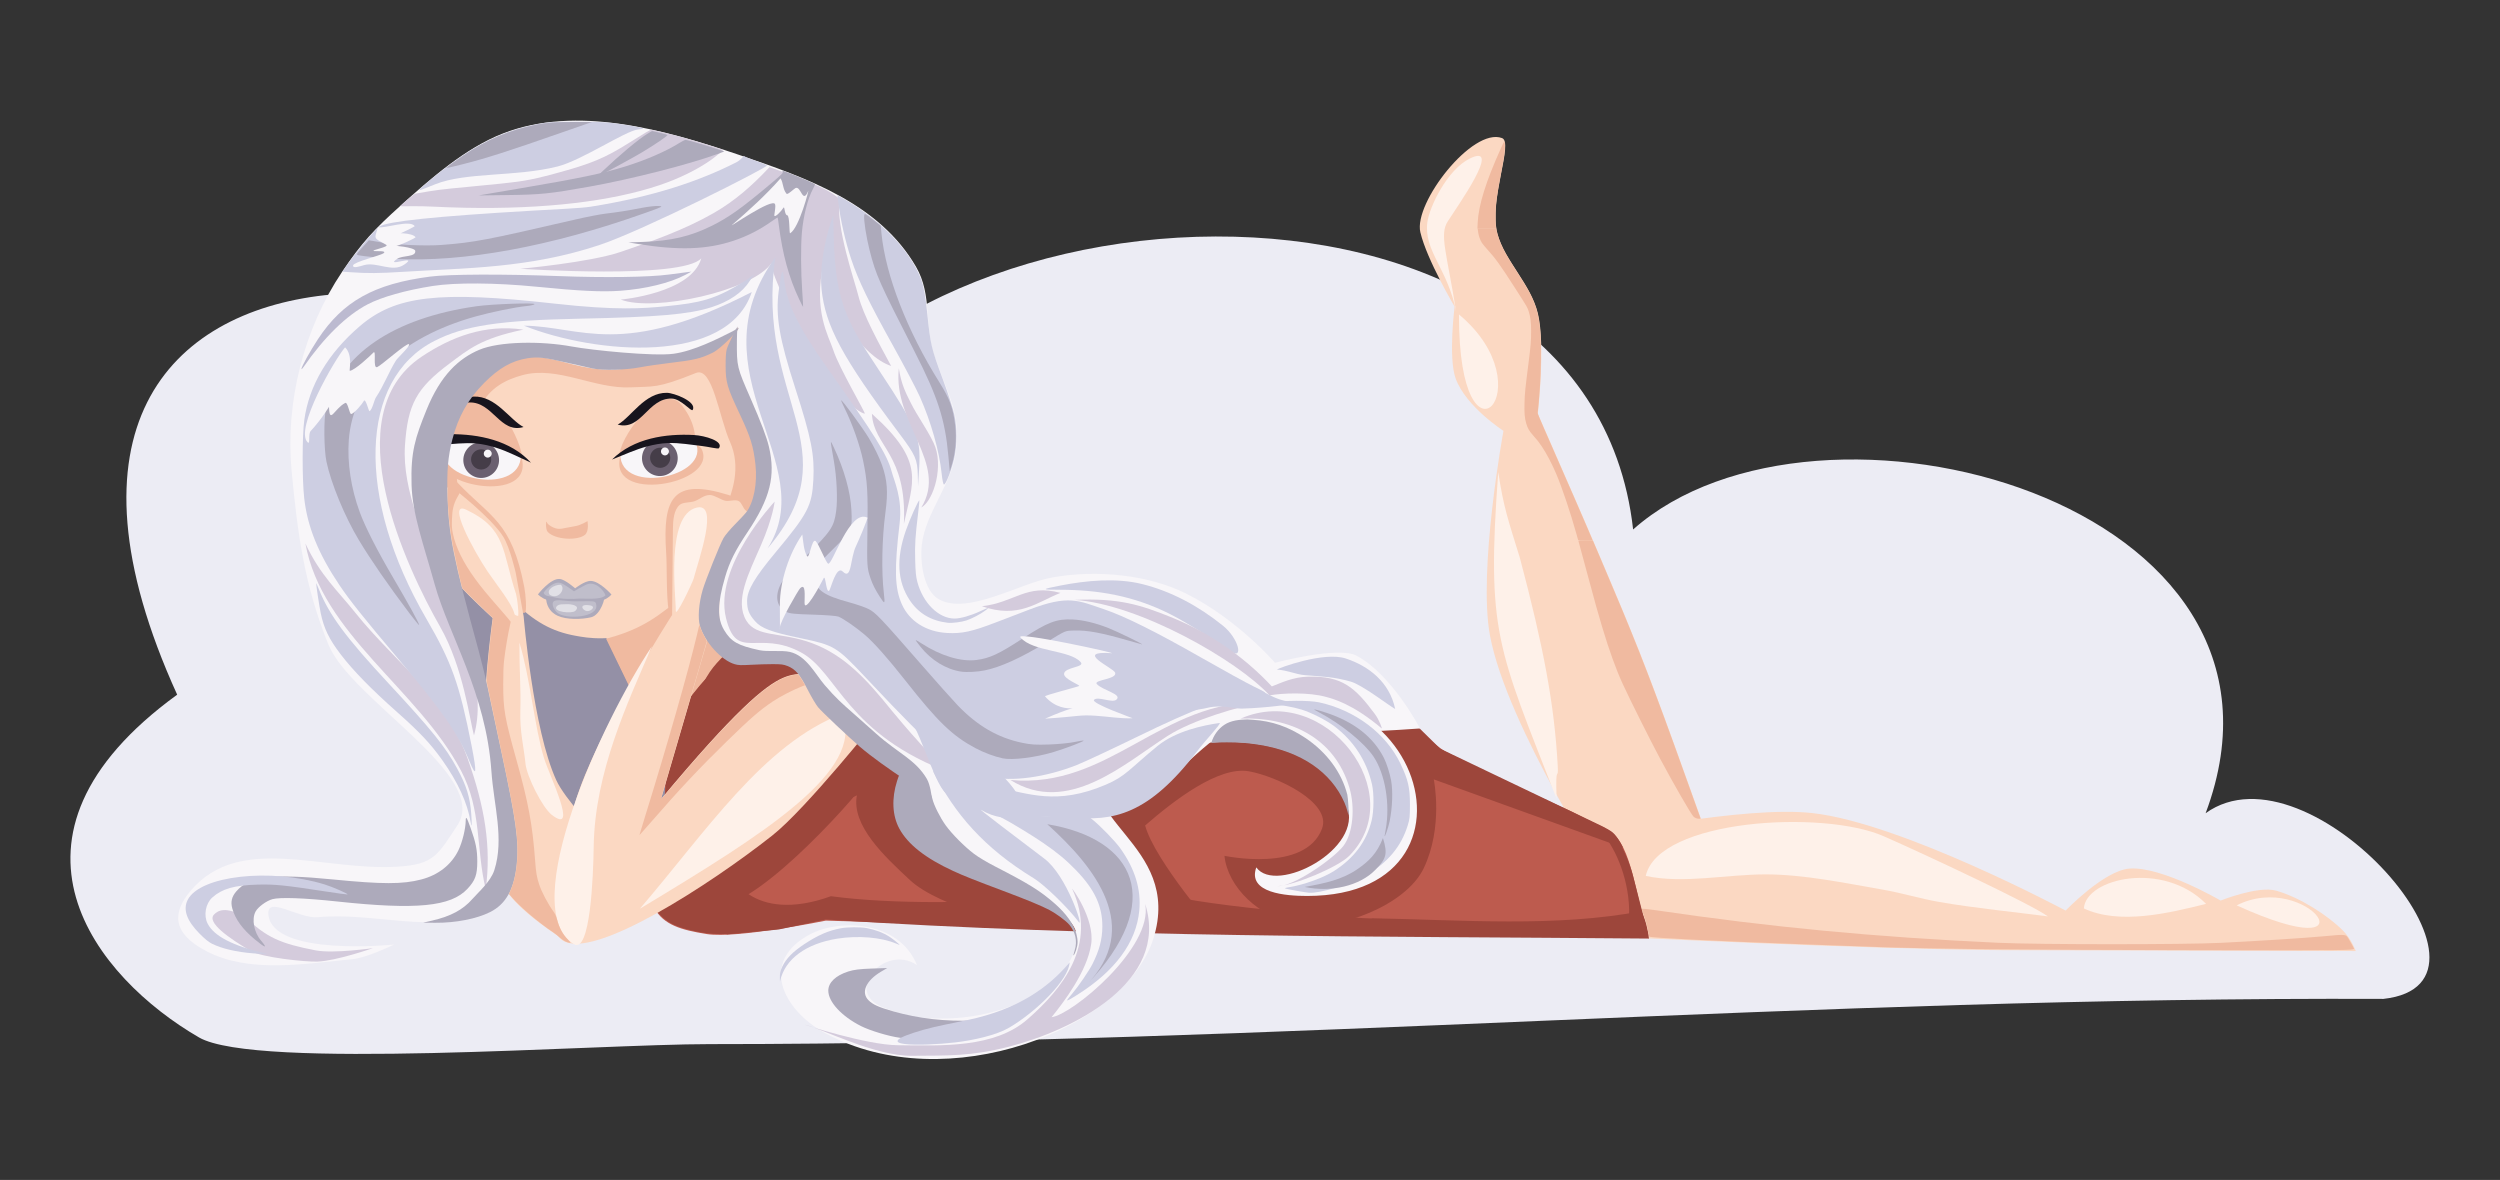 <?xml version="1.0"?>
<svg
    xmlns:rdf="http://www.w3.org/1999/02/22-rdf-syntax-ns#"
    xmlns="http://www.w3.org/2000/svg"
    xmlns:cc="http://creativecommons.org/ns#"
    xmlns:dc="http://purl.org/dc/elements/1.1/"
    xmlns:svg="http://www.w3.org/2000/svg"
    xmlns:inkscape="http://www.inkscape.org/namespaces/inkscape"
    xmlns:sodipodi="http://sodipodi.sourceforge.net/DTD/sodipodi-0.dtd"
    xmlns:ns1="http://sozi.baierouge.fr"
    xmlns:xlink="http://www.w3.org/1999/xlink"
    id="svg2"
    viewBox="0 0 983.69 464.27"
    version="1.1"
  >
  <rect x="0" y="0" width="983.69" height="464.27" fill="#333333" stroke="none"/>
  <g
      id="layer2"
      transform="translate(981.23 -1232.8)"
    >
    <g
        id="g3138"
        transform="translate(-1095.3 1121.7)"
      >
      <path
          id="path3279"
          fill="#ececf4"
          d="m183.78 384.43c-94.655-207.98 175.12-185.07 223.48-78.28 45.48-130.68 331.73-145.74 349.4 13.29 72.308-64.262 271.51-11.654 225.27 111.64 40.916-29.502 124.96 66.952 69.959 73.064-225.93-0.912-433.27 17.793-658.62 17.793-44.925 0-178.67 10.232-200.88-2.624-40.252-23.297-86-78.618-8.604-134.88z"
      />
      <g
          id="g3151"
        >
        <path
            id="path3765"
            style="color:#000000"
            fill="#f0baa0"
            d="m295.7 207.93s-19.379 50.199-13.901 75.042c6.834 30.994 30.914 71.665 55.109 77.648 35.448 8.766 69.351-19.504 90.691-45.802 18.695-23.038 22.905-86.008 22.905-86.008z"
        />
        <path
            id="path3958"
            fill="#9490a6"
            d="m280.91 335.54 25.618 130.74 96.287-53.885-49.469-94.962z"
        />
        <path
            id="path4009"
            fill="#fbd8c2"
            d="m340.68 361.29c-9.53-1.705-16.419-5.561-24.916-13.945-13.854-13.669-22.072-33.889-22.153-53.054-0.036-8.359 5.781-15.72 9.466-23.223 3.601-7.333 9.943-10.572 16.608-12.373 13.812-3.732 28.363 5.568 42.65 4.816 8.717-0.459 10.068 0.632 25.569-5.653 6.571-2.664 9.067 17.388 13.451 27.222 8.413 18.869-10.53 41.853-24.389 58.2-5.763 6.798-12.769 15.154-17.549 17.52-1.49 0.737-2.466 1.335-8.369 1.443-4.727 0.086-8.003-0.53-10.367-0.953z"
        />
        <path
            id="path3767"
            style="color:#000000"
            fill="#fbd8c2"
            d="m348.82 354.06 22.513 46.73 57.097-40.073-38.868-27.384z"
        />
        <path
            id="path4085"
            fill="#f0baa0"
            d="m293.94 300.86c13.105 13.891 21.424 15.187 26.432 41.293 0.567 2.955 0.996 9.297 0.339 9.954-1.35 1.35-8.289-5.898-10.208-6.857-4.571-2.286-13.357-7.501-15.238-11.263-2.047-4.093-9.314-37.692-1.325-33.126z"
        />
        <path
            id="path3771"
            style="color:#000000"
            fill="#fbd8c2"
            d="m292.64 303.41c-6.659-3.75-16.272 13.886-8.433 25.61 6.427 9.612 23.736 25.298 23.736 25.298s-10.82 73.253 4.06 104.94c4.638 9.876 24.361 21.862 24.361 21.862l12.18-43.1s-12.093-12.302-15.616-19.988c-9.112-19.877-12.805-64.337-12.805-64.337l-3.123-17.177s-2.268-10.093-4.997-14.367c-4.834-7.571-19.364-18.739-19.364-18.739z"
        />
        <path
            id="path3775"
            style="color:#000000"
            fill="#fbd8c2"
            d="m792.32 457.97c-1.709-3.508-21.394-60.803-33.28-90.75-12.472-31.426-39.886-93.261-39.886-93.261s3.094-26.644 0.055-39.444c-2.776-11.689-13.074-20.755-15.91-31.405-3.535-13.275 6.439-35.953 1.782-37.681-11.669-4.332-34.813 25.538-32.145 37.021 2.511 10.808 13.488 29.286 13.488 29.286s-2.555 20.073 0.409 28.279c4 11.075 18.813 20.613 18.813 20.613s-10.072 54.822-5.308 80.508c6.63 35.751 47.115 97.946 47.115 97.946z"
        />
        <g
            id="g3966"
            transform="translate(0 2.65)"
          >
          <path
              id="path3053"
              style="color:#000000"
              fill="#fbd8c2"
              d="m902.48 482.33 138.54 0.333s-1.773-4.792-5.076-8.076c-6.183-6.146-16.974-13.027-26.235-15.674-7.12-2.034-21.87 3.895-21.87 3.895s-23.296-13.614-35.951-12.583c-9.977 0.813-25.042 16.52-25.042 16.52s-64.611-34.501-99.718-38.376c-13.479-1.488-33.958 0.715-50.802 3.234-16.213 2.424-29.059 5.14-29.059 5.14l0.78 40.23s99.13 4.988 154.44 5.356z"
          />
          <path
              id="path3880"
              fill="#fef1e9"
              d="m761.63 453.1c14.747 3.198 31.562-0.601 47.194-0.601 14.855 0 30.828 3.346 46.121 6.011 7.379 1.286 14.611 3.513 21.988 4.809 14.228 2.499 31.016 4.114 42.904 5.711-6.506-4.809-48.016-24.258-64.623-31.56-23.897-10.507-88.607-6.685-93.583 15.63z"
          />
          <path
              id="path3882"
              fill="#fef1e9"
              d="m934.02 465.9c0.756-11.888 31.166-18.919 48.091-1.803-14.782 3.696-34.127 8.335-48.091 1.803z"
          />
          <path
              id="path3888"
              fill="#fef1e9"
              d="m994.14 464.69c28.031-14.194 56.551 25.73 0 0z"
          />
        </g
        >
        <path
            id="path4075"
            fill="#f0baa0"
            d="m352.54 362.42 20.278 41.74 30.38-39.093-14.581-22.713c-12.077 6.477-16.17 14.895-36.076 20.067z"
        />
        <path
            id="path3773"
            style="color:#000000"
            fill="#bd5b4e"
            d="m371.47 468.33c3.74 6.756 10.665 8.699 20.746 10.31 11.744 1.877 46.818-5.3 46.818-5.3l158.56 5.1s131.35 1.627 149.93 1.249c8.209-0.167 16.123 1.905 15.037-1.249-5.037-14.629-6.268-34.315-14.909-40.284-8.284-5.721-46.92-16.644-69.67-34.824-7.223-5.772-11.709-13.028-19.434-18.109-13.305-8.752-31.78-8.679-47.702-9.055-31.06-0.733-89.662 18.109-91.429 18.109-1.767 0-42.268-28.367-65.079-29.157-19.063-0.66-53.81-13.595-75.654 33.359-3.492 7.505-2.409 22.548-3.522 32.377-1.854 19.982-9.775 26.491-3.696 37.472z"
        />
        <path
            id="path4073"
            fill="#9d463b"
            d="m399.96 478.77 20.567-1.95 18.511-3.921c109.56 7.268 216.66 6.537 323.86 7.509-0.585-4.234-1.246-7.087-3.014-10.757-33.48 6.355-70.049 3.444-105.87 2.762-0.077 0.767-82.249-6.1-82.466-10.556-0.08-1.644-80.295 8.618-130.52 1.881-31.179 11.278-41.384-8.905-38.646-11.598z"
        />
        <path
            id="path3964"
            fill="#bd5b4e"
            d="m670.23 400.55s22.619 11.4 34.043 16.865c9.412 4.503 28.421 13.117 28.421 13.117l14.054 7.183c-22.61 18.74-37.47-11.03-56.21-16.55z"
        />
        <path
            id="path4071"
            fill="#9d463b"
            d="m391.18 379.31s4.736 7.762 7.665 10.11c16.458 13.192 40.017 41.922 52.384 34.634-2.224 11.843 10.861 24.01 20.936 33.385 11.848 11.026 45.052 18.109 45.052 18.109l75.528 2.208s-24.315-27.957-28.094-41.853c11.427-9.931 28.982-23.436 40.843-21.314 10.871 1.944 32.628 12.185 28.77 22.532-6.542 17.546-38.404 10.714-38.404 10.714 1.249 12.18 13.497 24.555 29.441 27.043 15.819 2.469 41.995-7.649 48.935-22.078 7.873-16.368 3.991-35.029 3.991-35.029l74.481 26.854s-2.078-4.319-4.138-6.012c-1.766-1.451-6.685-3.674-6.685-3.674l-61.115-29.233-11.613-11.43-157.68-22.084-94.52-18.992c-8.383 8.859-20.863 15.513-25.774 26.108z"
        />
        <path
            id="path4069"
            fill="#9d463b"
            d="m387.73 477.55c-6.113-1.346-9.254-2.575-11.874-4.646-2.6-2.055-3.845-3.737-5.195-7.018-1.649-4.009-1.438-7.664 0.956-16.519 2.85-10.545 3.642-15.883 4.386-29.574 0.643-11.839 1.323-17.206 2.559-20.225l0.626-1.528 3.106 2.994c9.271 8.938 15.041 21.83 18.055 40.338 0.987 6.06 1.349 24.093 0.633 31.54l-0.551 5.735-4.03-0.038c-2.443-0.023-5.857-0.44-8.668-1.059z"
        />
        <path
            id="path4083"
            fill="#f0baa0"
            d="m377.17 351.3c-0.974-5.606-0.615-17.384-0.974-22.601-1.502-21.81 2.774-29.545 24.33-22.902 4.385 1.351 4.213 4.119 8.586 6.666-5.914 19.713-9.536 39.213-31.942 38.837z"
        />
        <path
            id="path4186"
            fill="#9d463b"
            d="m377.44 399.14c0 8.934 5.272 23.548 7.027 32.325 1.187 5.932 4.204 32.709 9.37 35.292 13.385 6.692 55.807-40.455 60.902-48.097 1.745-2.617-29.749-26.938-34.043-31.232-3.595-3.595-18.067-15.622-22.799-15.772-4.985 4.586-20.457 22.575-20.457 27.484z"
        />
        <path
            id="path3769"
            style="color:#000000"
            fill="#fbd8c2"
            d="m441.88 371.1c-20.009 14.501-10.061-14.703-67.719 54.432l19.364-66.211 19.676-28.733c3.457-5.048 0.721-13.66-5.718-18.665-1.05-0.817-1.547-3.09-2.809-3.699-1.457-0.704-3.699 0.287-5.331-0.107-1.71-0.413-4.142-2.194-5.891-2.239-2.401-0.061-4.102 1.783-6.226 2.478-1.729 0.566-4.403 0.29-5.705 1.401-2.268 1.936-2.641 5.833-2.676 9.589l-0.312 33.73s-30.342 47.16-38.103 73.707c-5.104 17.46-14.066 48.276-4.997 54.343 11.993 8.024 58.319-22.204 82.452-41.226 13.462-10.611 41.939-46.419 41.939-46.419z"
        />
        <path
            id="path3777"
            style="color:#000000"
            fill="#f8f6f9"
            d="m404.56 239.91c-8.974 9.35-18.494 10.797-40.914 15.616-25.909 5.569-37.181-13.929-57.466 3.123-25.832 21.715-18.059 60.713-8.12 96.818 6.276 22.798 4.574 15.344 12.689 53.233 4.302 20.089 13.018 53.204-5.846 61.339-20.339 8.771-43.684-0.124-65.735 1.955-7.487 0.706-20.132-8.655-19.51-1.161 1.404 16.904 49.469 11.925 49.469 11.925s-10.595 5.193-16.342 5.742c-18.965 1.812-40.504 5.675-57.419-3.092-13.969-7.24-13.424-15.468-6.108-24.016 19.172-22.397 51.748-7.478 81.176-9.275 14.292-0.873 15.76-4.359 23.637-16.316 12.859-19.519-42.004-49.453-50.794-71.111-9.412-23.192-12.127-43.543-14.481-68.461-2.529-26.769 4.863-55.871 19.876-78.178 7.76-11.531 12.621-16.683 22.949-25.984 11.849-10.67 25.5-22.691 40.363-28.464 28.938-11.239 63.348-1.559 92.754 8.392 27.2 9.205 55.321 19.237 69.755 44.061 6.593 11.339 3.003 23.201 7.388 35.562 5.677 16 10.398 22.536 8.24 37.815-1.724 12.213-11.894 23.633-13.326 35.884-0.798 6.828 0.668 18.191 6.657 21.567 11.29 6.363 31.592-6.171 44.338-8.512 18.075-3.321 38.511-0.965 53.046 6.309 20.22 10.119 34.919 27.196 34.919 27.196s24.81-6.607 32.003-2.815c13.917 7.338 25.069 28.665 25.069 28.665s-15.378 1.114-20.639 1.111c-12.385-0.008-24.731-11.957-37.052-10.703-8.593 0.874-13.755 7.042-20.808 12.028-13.04 9.218-20.651 20.73-35.593 26.362-18.737 7.063-40.943 6.37-60.069 0.442-20.91-6.482-38.335-22.135-53.885-37.543-4.875-4.83-10.675-14.568-16.923-17.409-8.082-3.674-12.212 3.154-19.63-1.722-5.681-3.734-11.109-10.763-11.181-17.56-0.099-9.363 1.417-17.597 4.827-26.318 4.724-12.08 9.447-8.794 12.229-21.463 1.2-5.466 0.574-10.656-0.442-16.159-2.011-10.898-10.416-16.534-10.73-27.612-0.268-9.438-2.684-9.36 1.632-21.272z"
        />
        <path
            id="path4240"
            fill="#d4cbdc"
            d="m295.45 414.29c-17.016-32.182-54.629-53.57-61.214-89.323 5.942 12.631 12.525 18.321 19.821 27.442 15.092 18.864 35.42 33.015 43.948 56.977 6.887 19.354 9.402 34.855 7.2 51.654-3.872-15.861-1.539-31.213-9.754-46.75z"
        />
        <path
            id="path3897"
            fill="#f0baa0"
            d="m329.12 316.44c-0.277-0.733-0.45 2.988 0.453 3.946 2.939 3.118 11.649 3.544 14.626 1.191 1.788-1.413 1.027-5.436 1.027-5.436s-2.572 1.632-4.836 1.988c-4.902 0.771-6.062 1.652-8.558 0.536-1.47-0.657-2.397-1.393-2.711-2.226z"
        />
        <path
            id="path4113"
            fill="#d4cbdc"
            d="m416.87 176.84c-6.848 7.307-13.57 13.269-22.066 18.139-11.307 6.481-24.453 11.181-36.764 15.322-12.151 4.087-39.215 6.55-39.215 6.55s63.649 4.25 71.183-4.104c-3.885 13.779-31.686 16.235-31.686 16.235 12.705 4.983 52.06-3.348 59.49-14.576-2.818 2.192 24.547 56.547 36.535 59.476 0.34-0.34-10.152-18.127-12.359-24.923-1.867-5.747-8.047-15.409-3.837-34.446 2.502 17.95 15.122 36.724 26.559 40.591-5-9.21-10.995-20.203-12.818-27.34-1.863-7.29-8.751-26.448-7.584-38.4-4.84-4.84-20.449-9.824-27.438-12.523z"
        />
        <path
            id="path3041"
            fill="#cdcee2"
            d="m252.05 218.22-3.255-0.229 2.283-3.248c3.455-4.915 10.692-13.463 12.276-14.501 3.151-2.065 21.85-4.009 60.038-6.244 8.932-0.523 19.365-0.969 23.112-1.567 24.769-3.953 42.804-10.104 57.235-17.438 2.072-1.053 3.043-2.767 3.043-2.565 0 0.202 1.981 1.042 4.402 1.867 2.421 0.824 4.516 1.684 4.656 1.91 0.449 0.727-48.59 25.517-65.763 31.252-27.834 9.296-53.02 9.073-77.28 10.591-9.713 0.608-14.01 0.643-20.745 0.17z"
        />
        <path
            id="path3043"
            fill="#cdcee2"
            d="m298.83 410.76c-4.599-11.126-10.482-19.604-27.984-40.331-13.746-16.278-19.113-23.001-23.153-29.004-8.361-12.421-12.67-23.049-13.929-34.355-0.828-7.44-0.807-24.596 0.038-30.718 1.874-13.575 9.338-26.198 21.812-36.89 14.051-12.044 30.913-14.008 76.519-8.913 24.736 2.763 35.053 1.922 43.93 1.049 13.494-1.328 19.21-2.603 30.557-9.62 4.951-3.062 4.902-4.224 2.416-0.287-2.852 4.517-8.05 8.074-15.065 10.309-8.763 2.791-21.163 3.872-51.532 4.491-32.041 0.653-45.603 2.724-57.466 8.773-29.623 15.106-30.966 61.52-3.16 109.28 10.014 17.201 13.056 25.746 17.85 50.152 2.12 10.793 1.872 12.607-0.833 6.066z"
        />
        <path
            id="path3992"
            fill="#f8f6f9"
            d="m473.53 407.07c-33.68 56.556 69.596 47.978 64.103 75.379-3.427 17.091-29.791 32.001-61.243 29.074-6.885-0.641-6.831-1.199-14.016-3.714-17.429-6.099-0.191-25.659 12.499-16.966-7.08-17.456-30.271-18.312-41.956-12.171-20.405 10.723-10.838 29.905 5.948 39.001 47.793 25.897 117.89-1.988 128.99-37.098 12.088-38.222-35.205-47.302-18.105-71.681-27.057-1.622-54.076 9.014-76.224-1.824z"
        />
        <path
            id="path4234"
            fill="#d4cbdc"
            d="m488.89 415.51c-42.048-15.386-45.121-39.952-59.697-47.733-17.026-9.089-25.224 3.812-29.461-13.509-4.946-20.221 19.144-45.806 19.144-45.806s-0.612 6.22-5.404 17.215c-4.811 11.039-10.464 21.824-5.717 29.663 4.013 6.627 13.829 4.359 25.81 8.821 12.701 4.73 21.378 14.096 31.294 26.426 2.951 3.67 20.092 23.938 24.03 24.923z"
        />
        <path
            id="path3045"
            fill="#cdcee2"
            d="m503.29 416.8c-6.542-1.415-13.54-5.131-20.301-10.78-5.998-5.012-12.158-11.184-28.877-28.935-10.869-11.54-11.868-12.133-25.04-14.872-11.474-2.386-15.428-3.865-17.92-6.704-2.421-2.757-3.119-4.539-3.119-7.961 0-4.168 2.957-9.203 11.244-19.146 12.705-15.243 14.293-18.296 14.831-28.522 0.513-9.73-0.824-16.505-7.087-35.925-6.333-19.636-7.84-28.486-6.541-38.413 1.109-8.473 1.637-9.496 2.171-4.204 0.898 8.898 5.637 18.598 16.74 34.266 19.083 26.929 23.79 34.491 25.505 40.978 1.014 3.836 4.33 10.491 3.146 20.531-2.129 18.056-1.929 25.368 0.865 31.702 2.952 6.69 9.565 10.894 17.849 11.347 5.817 0.318 9.685-0.522 19.207-4.173 3.511-1.346 9.335-3.579 12.943-4.961 15.716-6.022 19.441-3.611 29.67-0.168 8.046 2.708 20.476 8.904 38.415 19.147 8.245 4.708 17.468 9.774 20.495 11.257 6.159 3.017 6.249 2.879-2.38 3.667-9.927 0.906-20.246 4.725-44.037 16.298-10.135 4.93-20.633 9.831-23.329 10.892-12.391 4.875-25.386 6.64-34.449 4.68z"
        />
        <path
            id="path3049"
            fill="#cdcee2"
            d="m484.6 297.54c-0.903-8.869-4.22-20.562-8.618-30.385-1.401-3.128-6.067-12.012-10.368-19.742-9.712-17.452-13.804-25.916-16.641-34.421-2.188-6.559-4.179-15.231-4.987-21.718l-0.418-3.357 2.999 1.735c14.357 8.306 25.735 20.199 29.893 31.248 1.049 2.788 1.791 6.865 2.463 13.534 1.224 12.149 1.593 13.713 6.085 25.785 2.046 5.497 4.109 11.821 4.584 14.054 1.107 5.197 1.102 11.688-0.014 16.952-0.931 4.394-3.313 10.532-4.087 10.532-0.254 0-0.655-1.897-0.891-4.216z"
        />
        <path
            id="path3914"
            fill="#adaabb"
            d="m269.58 212.97c-4.228-0.224-13.251-1.11-14.382-1.412-1.065-0.285-1.035-0.348 1.464-3.109l2.552-2.818 4.41 0.764c6.096 1.056 17.853 1.579 24.286 1.079 12.845-0.997 17.178-1.823 52.781-10.057 4.251-0.983 9.518-2.002 11.705-2.264 5.073-0.607 8.593-1.167 14.23-2.265 2.482-0.483 5.448-0.818 6.591-0.743 1.998 0.13 1.782 0.241-5.617 2.866-37.013 13.132-71.122 19.381-98.02 17.958z"
        />
        <path
            id="path3916"
            fill="#adaabb"
            d="m487.22 290.44c-1.304-14.348-4.122-23.065-13.211-40.856-14.141-27.68-15.236-30.143-17.764-39.972-1.31-5.093-2.4-12.131-2.133-13.773 0.144-0.884 0.419-0.757 3.328 1.546l3.171 2.51 0.278 2.871c1.613 16.653 10.099 38.504 22.849 58.832 4.056 6.467 5.405 10.178 6.188 17.027 0.584 5.104 0.098 10.717-1.33 15.353l-0.815 2.646-0.562-6.184z"
        />
        <path
            id="path3918"
            fill="#adaabb"
            d="m508.6 409.49c-3.273-0.696-7.488-2.28-10.821-4.066-8.998-4.822-14.715-10.342-27.372-26.428-6.96-8.846-12.481-15.066-16.134-18.178-3.297-2.809-8.285-6.252-10.275-7.093-0.693-0.293-4.979-0.625-10.043-0.777-7.534-0.227-9.092-0.394-10.588-1.132-3.622-1.788-4.5-5.964-2.23-10.604 1.007-2.058 3.045-4.349 9.981-11.22 10.003-9.91 11.12-11.573 11.962-17.808 0.63-4.66 0.236-13.208-0.911-19.757-1.542-8.81-1.538-8.496-0.059-5.384 4.059 8.542 6.616 17.609 6.963 24.694 0.38 7.764 0.27 8-7.185 15.396-6.819 6.765-7.53 7.926-7.167 11.703 0.423 4.401 3.588 6.587 13.362 9.229 2.912 0.787 6.39 1.985 7.729 2.662 2.792 1.411 4.532 3.243 20.776 21.865 5.933 6.802 12.361 14.007 14.283 16.01 7.788 8.119 15.835 12.794 25.456 14.788 3.46 0.717 5.324 0.831 10.602 0.648 3.522-0.122 7.96-0.557 9.862-0.967s3.546-0.656 3.655-0.547c0.262 0.262-7.035 3.035-11.75 4.464-7.187 2.179-16.288 3.312-20.097 2.502z"
        />
        <path
            id="path3921"
            fill="#adaabb"
            d="m275.23 352.48c-8.415-11.142-15.2-20.961-19.987-28.927-5.516-9.178-10.899-22.208-12.719-30.789-1.009-4.758-1.116-17.068-0.18-20.759 5.434-21.432 26.445-35.765 59.232-40.406 6.142-0.869 23.241-1.471 22.829-0.803-0.153 0.247-1.625 0.581-3.272 0.742-4.369 0.427-13.663 2.334-19.999 4.103-29.912 8.351-48.153 26.13-49.815 48.554-0.667 9.003 0.851 19.026 4.31 28.445 2.12 5.775 6.903 15.165 13.048 25.618 6.215 10.573 10.567 18.504 10.299 18.772-0.097 0.097-1.782-1.95-3.746-4.55z"
        />
        <path
            id="path3925"
            fill="#cdcee2"
            d="m280.25 184.6c3.505-3.228 11.141-9.145 15.988-12.388 9.575-6.405 18.166-10.034 28.843-12.184 4.503-0.907 6.331-1.023 16.121-1.021 9.257 0.001 12.077 0.162 17.447 0.996 3.522 0.547 7.001 1.158 7.729 1.358 1.204 0.33 1.083 0.394-1.325 0.691-5.022 0.621-22.106 12.149-31.58 14.548-16.375 4.147-36.009 2.141-48.144 6.999-7.255 2.904-7.115 2.877-5.079 1.002z"
        />
        <path
            id="path3931"
            fill="#bcbad0"
            d="m232.68 256.31c-0.054-0.8 3.423-7.096 6.49-11.751 9.825-14.912 22.085-21.754 44.112-24.62 7.429-0.967 28.551-1.053 50.653-0.208 18.106 0.693 35.543 0.447 43.374-0.61 2.672-0.361 5.753-0.766 6.846-0.901l1.988-0.245-2.429 1.29c-5.97 3.17-15.655 5.537-25.54 6.244-7.316 0.523-15.888 0.108-33.204-1.608-15.821-1.568-31.752-1.677-40.635-0.278-10.674 1.681-20.052 4.328-25.618 7.231-8.323 4.342-17.105 12.934-25.263 24.716-0.412 0.596-0.76 0.929-0.773 0.741z"
        />
        <path
            id="path4280"
            fill="#f0baa0"
            d="m319.03 290.32c6.902 20.237-38.781 12.082-31.644-1.954 4.096-6.22 27.859-2.032 31.644 1.954z"
        />
        <g
            id="g4146"
          >
          <path
              id="path3857"
              fill="#f8f6f9"
              d="m318.9 288.33c2.766 19.119-36.488 11.686-29.436-2.472 3.433-6.892 25.583-7.46 29.436 2.472z"
          />
          <path
              id="path3859"
              fill="#f0baa0"
              d="m300.24 268.39c7.826-3.047 17.188 12.053 19.24 21.775-7.197-4.196-20.51-6.18-29.628-4.975 1.289-1.81 6.724-15.374 10.388-16.8z"
          />
          <path
              id="path3855"
              fill="#17141d"
              d="m320.08 279.12c-9.254 2.793-12.088-10.084-21.507-9.659-3.807 0.172-7.624 5.657-8.181 4.658-1.775-3.183 7.194-6.851 9.941-6.975 8.834-0.398 14.331 9.197 19.747 11.976z"
          />
          <path
              id="path3861"
              transform="matrix(-.98 .201 .201 .98 601.17 -59.973)"
              fill="#6b6070"
              d="m369.32 284.99c0 3.881-3.146 7.027-7.027 7.027s-7.027-3.146-7.027-7.027 3.146-7.027 7.027-7.027 7.027 3.146 7.027 7.027z"
          />
          <path
              id="path3863"
              fill="#17141d"
              d="m322.99 293.16c-4.773-2.134-8.925-4.376-13.646-5.871-2.619-0.83-5.329-1.464-8.067-1.695-4.476-0.378-8.982 0.248-13.465 0.521-2.206 0.134-6.34 0.941-6.608 0.55-1.969-2.882 5.806-4.703 10.047-4.724 11.057-0.056 23.642 2.361 31.739 11.219z"
          />
          <path
              id="path4129"
              transform="translate(-72.814 -.706)"
              fill="#453d48"
              d="m380.18 292.58c0 2.195-1.78 3.975-3.975 3.975-2.195 0-3.975-1.78-3.975-3.975 0-2.195 1.78-3.975 3.975-3.975 2.195 0 3.975 1.78 3.975 3.975z"
          />
          <path
              id="path4135"
              transform="translate(-70.74 .781)"
              fill="#f8f6f9"
              d="m378.29 288.81c0 0.862-0.699 1.562-1.562 1.562-0.862 0-1.562-0.699-1.562-1.562 0-0.862 0.699-1.562 1.562-1.562 0.862 0 1.562 0.699 1.562 1.562z"
          />
        </g
        >
        <path
            id="path4216"
            fill="#d4cbdc"
            d="m287.32 357.84c-13.11-22.99-41.99-83.31-7.29-106.44 11.48-7.66 24.81-12.86 39.97-10.6-16.832 3.497-21.684 7.858-28.93 13.251-13.094 9.744-16.589 16.054-17.667 32.464-2.281 34.7 36.64 80.145 27.164 113.95-1.62-5.816-4.209-26.767-13.251-42.622z"
        />
        <path
            id="path3935"
            fill="#adaabb"
            d="m284.1 473.33c7.346-1.695 12.136-4.266 15.856-8.512 2.219-2.532 7.172-6.819 8.622-11.34 3.957-12.343-0.225-25.514-1.148-38.868-2.142-30.974-16.765-53.587-22.331-73.61-4.372-15.726-8.75-27.501-9.089-39.054-0.385-13.12 1.449-18.583 5.827-29.437 5.632-13.964 12.833-20.368 20.766-23.749 7.921-3.376 24.35-3.546 36.439-1.315 8.174 1.508 32.191 3.901 39.972 2.861 8.046-1.075 17.54-5.93 23.204-8.789 1.437-0.726 2.373-1.45 2.483-1.339 0.41 0.41-6.815 8.042-10.228 9.713-4.603 2.253-7.268 2.898-16.342 3.956-4.13 0.481-9.695 1.293-12.367 1.804-5.625 1.075-14.407 1.281-18.551 0.434-1.458-0.298-5.93-1.308-9.938-2.246-8.926-2.088-11.718-2.406-15.618-1.78-6.252 1.003-11.229 3.831-17.078 9.703-6.345 6.369-10.291 13.396-12.54 22.331-1.722 6.844-2.176 12.134-1.893 22.073 0.44 15.443 2.209 24.238 12.279 61.065 1.211 4.428 2.878 11.285 3.704 15.238 0.826 3.953 3.211 15.134 5.3 24.848 5.72 26.601 6.863 34.963 5.974 43.707-1.015 9.979-4.228 15.79-10.477 18.951-5.231 2.646-13.576 4.28-21.548 4.219l-4.859-0.037 3.582-0.827v-0z"
        />
        <path
            id="path3994"
            fill="#f8f6f9"
            d="m549.05 415.54c25.363-15.738 81.297-21.626 94.945 12.493 6.854 17.134-27.834 35.239-35.604 24.361-3.623 10.134 11.775 11.243 19.988 11.243 79.519 0 40.671-112.78-46.223-69.335-17.129 8.565-27.409 4.148-33.106 21.238z"
        />
        <path
            id="path4095"
            fill="#fef1e9"
            d="m445.52 391.96c-30.972 11.741-53.689 46.424-79.677 76.705 49.704-29.954 88.582-54.336 79.677-76.705z"
        />
        <path
            id="path3939"
            fill="#adaabb"
            d="m480.69 424.74s-19.088-11.878-28.287-19.816c-4.818-4.158-14.895-13.684-16.443-15.545-0.805-0.968-2.639-4.063-4.074-6.877-3.088-6.058-4.849-8.125-7.954-9.341-1.603-0.628-2.431-0.734-5.776-0.74-2.147-0.004-6.013 0.112-8.59 0.258-3.937 0.223-4.962 0.186-6.409-0.235-5.257-1.528-11.732-8.654-13.654-15.025-0.922-3.056-0.502-8.806 1.031-14.124 1.086-3.767 6.834-18.088 8.225-20.492 0.65-1.125 2.559-3.401 4.513-5.384 1.862-1.889 3.797-3.95 4.299-4.58 3.051-3.824 4.57-11.487 3.754-18.936-0.786-7.168-1.91-10.796-6.105-19.704-5.075-10.775-5.611-12.606-5.632-19.243-0.01-3.045 0.139-5.286 0.424-6.402 0.401-1.57 4.012-8.744 4.277-9.013 0.062-0.063-0.238 1.433-0.264 5.619-0.062 10.244-0.044 10.32 5.54 23.07 3.86 8.815 6.179 14.927 7.036 18.545 2.742 11.578 0.552 20.366-8.402 33.712-4.816 7.177-7.09 11.737-8.822 17.681-3.043 10.447-3.154 16.232-0.397 20.83 2.764 4.611 5.374 6.096 13.966 7.943 3.232 0.695 8.643-0.076 11.901 0.668 6.517 1.487 9.913 8.6 13.726 13.056 4.381 5.119 7.011 7.384 10.803 10.725 2.176 1.917 6.477 5.738 9.558 8.49 8.458 7.557 15.393 10.117 19.833 17.69 1.381 2.355 1.922 7.171 1.922 7.171z"
        />
        <path
            id="path3943"
            fill="#cdcee2"
            d="m475.2 298.2c-0.143-6.333-0.865-7.976-7.229-16.454-22.426-29.874-29.176-42.407-30.652-56.924-0.714-7.019 0.775-17.557 3.741-26.488l0.869-2.615 0.194 8.347c0.332 14.267 1.815 22.94 5.35 31.284 2.516 5.94 4.948 10.107 12.815 21.963 7.774 11.717 10.449 16.191 12.9 21.575 2.496 5.485 3.021 9.066 2.511 17.137l-0.403 6.377-0.095-4.204z"
        />
        <path
            id="path3947"
            fill="#cdcee2"
            d="m663.05 390.09c-2.437-1.323-12.941-9.502-17.504-10.791-6.611-1.868-10.568-1.938-18.067-2.546-3.573-0.29-6.663-1.905-11.014-2.192 0.518-0.518 18.461-7.228 27.169-4.35 8.794 2.907 17.15 9.112 19.415 19.879z"
        />
        <path
            id="path3951"
            fill="#cdcee2"
            d="m487.05 356.16c-6.626-0.779-11.572-3.709-15.021-8.897-4.877-7.337-5.387-16.32-1.55-27.343 1.579-4.537 5.018-12.222 5.33-11.91 0.064 0.064-0.142 2.221-0.457 4.794-1.141 9.307-1.346 12.541-1.181 18.641 0.128 4.73 0.304 6.561 0.82 8.523 2.208 8.404 8.407 14.523 14.712 14.523 2.278 0 6.429-1.186 9.969-2.849 1.788-0.84 3.295-1.483 3.349-1.429s-0.59 0.611-1.431 1.239c-1.747 1.305-5.136 3.075-7.2 3.761-1.949 0.648-5.732 1.136-7.34 0.947z"
        />
        <path
            id="path3955"
            fill="#cdcee2"
            d="m598.58 367.52c-3.784-2.52-16.119-10.76-24.048-14.76-14.455-7.291-28.378-9.566-43.256-9.6-7.614-0.017-7.614-0.159 0-1.654 10.464-2.054 22.152-3.08 32.169-0.6 11.149 2.761 21.988 8.445 31.855 16.411 6.141 4.957 8.12 13.425 3.281 10.202z"
        />
        <path
            id="path3961"
            fill="#cdcee2"
            d="m299.22 434.45c-1.195-7.331-5.021-15.675-11.115-24.24-4.582-6.441-8.887-11.022-17.69-18.826-10.234-9.073-17.383-16.387-22.299-22.816-4.529-5.922-6.607-10.217-7.859-16.241-0.516-2.484-1.792-10.851-1.786-11.72 0.001-0.172 0.503 0.936 1.116 2.463 4.011 9.99 10.644 18.942 27.346 36.905 16.911 18.188 22.413 25.01 26.997 33.479 3.71 6.855 5.083 11.292 5.573 18.018 0.32 4.394 0.183 5.836-0.283 2.978z"
        />
        <path
            id="path3965"
            fill="#adaabb"
            d="m460.37 346.1c-1.953-3.051-2.959-5.038-3.789-7.488-1.364-4.026-1.423-4.93-1.203-18.427 0.251-15.43-0.012-19.744-1.697-27.824-1.282-6.149-4.301-14.668-7.389-20.852-0.76-1.521-1.324-2.822-1.255-2.892 0.312-0.312 8.432 10.763 10.917 14.888 2.103 3.492 4.106 7.602 5.164 10.601 2.093 5.933 2.431 10.55 1.357 18.583-1.375 10.287-1.635 23.319-0.633 31.811 0.512 4.338 0.376 4.485-1.471 1.6z"
        />
        <path
            id="path3973"
            fill="#adaabb"
            d="m492.22 375.36c-5.876-0.89-11.696-4.448-15.928-9.737-1.116-1.395-1.977-2.587-1.914-2.65 0.063-0.063 1.104 0.525 2.312 1.308 7.513 4.86 15.498 7.275 21.533 6.512 5.232-0.662 8.858-2.344 18.221-8.456 9.924-6.478 13.388-7.789 19.769-7.48 4.057 0.196 8.936 1.368 14.009 3.364 3.373 1.327 14.324 6.659 13.195 6.424-0.344-0.071-2.873-0.781-5.622-1.577-10.374-3.004-15.935-4.031-20.983-3.873-3.833 0.12-3.079-0.202-11.342 4.848-9.713 5.936-17.723 9.565-23.919 10.835-2.964 0.608-7.096 0.821-9.332 0.483z"
        />
        <path
            id="path3983"
            fill="#adaabb"
            d="m428.54 228.89c-4.044-8.518-6.582-17.768-8.033-29.274-0.195-1.543-0.401-2.853-0.458-2.91-0.057-0.057-1.067 0.58-2.243 1.415-4.786 3.399-9.681 5.896-15.1 7.702-10.541 3.512-21.658 3.879-37.79 1.246l-3.592-0.586 5.778-0.198c11.008-0.377 18.595-2.156 27.069-6.348 6.668-3.299 11.945-7.079 23.589-16.9 4.043-3.41 4.605-3.994 4.253-4.419-0.356-0.429-0.31-0.461 0.372-0.256 1.464 0.439 12.187 4.927 12.331 5.161 0.079 0.128-0.265 0.99-0.766 1.915-2.068 3.822-3.792 10.649-4.367 17.297-0.453 5.242-0.394 15.415 0.132 22.788 0.245 3.429 0.405 6.275 0.357 6.323-0.049 0.049-0.739-1.281-1.533-2.955z"
        />
        <path
            id="path3149"
            fill="#d4cbdc"
            d="m210.46 471.8c8.49 8.258 14.077 10.602 27.826 13.251 7.014 1.351 22.526-0.883 22.526-0.883s-14.421 5.041-21.863 5.3c-4.779 0.166-21.96-1.637-26.28-4.196-8.368-4.957-17.479-11.23-14.355-14.355 1.558-1.558 4.346-3.29 12.146 0.883z"
        />
        <path
            id="path4003"
            fill="#adaabb"
            d="m214.38 480.78c-4.878-4.043-7.788-8.038-8.923-12.254-0.695-2.582-0.219-4.577 1.599-6.702 5.044-5.893 14.242-7.032 37.904-4.692 19.569 1.935 27.533 1.939 34.878 0.018 6.732-1.761 11.886-5.826 14.641-11.55 1.51-3.137 2.808-8.43 2.834-11.556 0.017-2 0.404-1.429 1.931 2.847 2.057 5.76 2.626 8.624 2.624 13.203-0.003 5.256-0.794 7.45-3.878 10.746-6.558 7.011-20.047 8.322-51.232 4.978-13.067-1.401-22.532-1.74-25.508-0.913-2.353 0.654-5.661 3.08-6.609 4.848-1.624 3.028-0.654 8.198 2.153 11.477 2.721 3.179 1.748 2.997-2.414-0.452z"
        />
        <path
            id="path3963"
            fill="#cdcee2"
            d="m213.67 486.22c-6.572-0.507-12.378-1.87-16.231-3.809-1.283-0.646-2.811-1.89-4.846-3.945-5.069-5.12-6.601-9.47-4.675-13.273 4.833-9.544 32.423-12.664 53.87-6.091 3.184 0.976 9.535 3.763 8.989 3.945-0.166 0.055-3.942-0.46-8.393-1.145-16.411-2.526-20.217-2.91-26.987-2.724-9.145 0.251-13.985 1.633-17.804 5.082-2.653 2.396-3.475 7.092-1.804 10.297 2.534 4.86 9.602 8.551 22.263 11.627l1.249 0.304-1.249-0.012c-0.687-0.007-2.659-0.121-4.382-0.254z"
        />
        <path
            id="path3067"
            fill="#f8f6f9"
            d="m249.85 247.78c-3.966 4.48-20.06 32.355-14.717 37.369 1.121 1.052 0.132-3.336 1.184-4.457 4.148-4.422 7.208-9.552 7.209-9.51 0.226 7.075 2.013 0.82 6.359-1.529 1.025-0.554 1.658 4.366 2.348 4.344 1.121-0.036 4.539-4.188 4.922-5.018 0.778-1.689 1.941 4.115 2.334 3.903 1.075-0.581 1.842-4.426 2.48-5.382 3.111-4.664 5.01-9.916 7.93-14.615 0.595-0.957 5.776-5.716 5.1-6.349-0.79-0.741-11.019 8.46-12.528 9.017-1.843 0.68-0.163-7.129-1.507-5.697-0.958 1.021-7.398 7.086-9.273 7.145-0.308 0.01 1.29-6.284-1.841-9.221z"
        />
        <path
            id="path3844"
            fill="#f8f6f9"
            d="m262.81 200.51c2.598 0.585 12.617-3.121 14.462-0.416 0.071 0.104-5.918 3.153-6.421 3.058-2.242-0.423 5.441-0.615 6.727 1.27 0.208 0.305-7.027 3.618-7.846 3.463-1.456-0.275 7.536 0.479 7.73 1.909 0.349 2.57-4.971 1.69-7.113 3.152-5.396 3.682 9.033-2.005 2.71 2.31-4.667 3.184-10.733-1.26-15.764 0.171-1.375 0.391-4.552 1.494-4.287 0.09 0.253-1.341 10.6-3.83 11.903-4.72 1.741-1.188-2.913-0.775-3.648-0.913-1.751-0.331 6.294-1.609 4.738-2.477-4.98-2.775-4.745-2.066-3.193-6.896z"
        />
        <path
            id="path3867"
            fill="#f8f6f9"
            d="m525.29 393.88c14.047-0.929 13.314-1.6 20.112-1.138 4.778 0.325 9.624 1.176 14.334 0.974 0.201-0.009-16.722-5.924-15.157-7.29 1.664-1.452 7.103 1.422 8.767-0.03 2.48-2.165-5.556-3.679-7.721-6.159-1.447-1.658 8.316-1.835 7.194-4.52-0.79-1.89-16.448-8.63-1.361-7.605 3.076 0.209-38.165-8.799-35.892-6.195 5.033 5.767 19.476 4.851 23.754 9.753 1.753 2.009-6.39 1.902-6.571 4.562-0.142 2.088 6.514 4.454 5.936 4.786-0.674 0.386-13.771 3.701-13.426 4.096 8.253 9.456 19.574 0.12 0.03 8.767z"
        />
        <path
            id="path3873"
            fill="#f8f6f9"
            d="m421.2 181.28c-5.879 6.668-12.434 12.579-19.013 18.265-2.099 1.814 16.113-10.991 16.865-8.036 0.286 1.125-0.218 3-0.305 4.188-0.11 1.515 2.798-1.522 3.574-2.828 0.556-0.935 0.387 2.835 1.472 2.914 1.091 0.079 0.758 7.334 1.167 7.102 3.587-2.032 7.648-17.915 7.103-16.605-2.207 5.303-2.789-2.1-4.965-1.203-0.513 0.211-3.092 2.78-3.533 2.269-1.541-1.783-1.211-4.174-2.365-6.067z"
        />
        <path
            id="path3878"
            fill="#fef1e9"
            d="m703.59 296.85c-4.647 63.224-0.387 68.715 22.968 128.53-0.55-14.92 0.805-6.309 0.437-13.01-1.328-24.144-5.529-46.457-14.887-81.753-4.433-14.373-6.404-19.682-8.517-33.771z"
        />
        <path
            id="path3962"
            fill="#fef1e9"
            d="m688.14 234.83c-0.167 66.639 34.748 28.957 0 0z"
        />
        <path
            id="path3998"
            fill="#adaabb"
            d="m644.24 430.26c-0.196-0.834-0.718-2.341-1.161-3.348-5.298-12.049-16.969-20.024-33.247-22.717-4.511-0.746-7.544-0.978-13.074-0.998-2.879-0.011-6.158 0.249-6.073 0.173 0.888-2.942 2.701-5.459 5.123-7.074 2.561-1.707 5.94-2.066 8.985-2.124l2.26 0.146c7.482 0.484 14.001 2.73 20.556 7.085 8.447 5.611 14.358 13.583 16.599 22.388 0.29 1.139 0.703 7.986 0.482 7.986-0.052 0-0.254-0.683-0.45-1.517z"
        />
        <path
            id="path4002"
            fill="#adaabb"
            d="m536.42 486.83c0.003-0.137 0.252-1.03 0.554-1.984 1.06-3.358 0.264-7.032-2.139-9.873-1.314-1.554-5.131-4.381-7.849-5.815-2.966-1.565-8.722-3.957-17.02-7.075-12.667-4.759-16.669-6.349-20.896-8.3-10.89-5.026-17.785-10.457-21.144-16.653-2.765-5.101-3.081-11.853-0.877-18.744 0.376-1.174 0.749-2.199 0.83-2.276 0.081-0.077 0.745 0.29 1.475 0.817 1.524 1.1 5.504 3.572 8.892 5.522 2.271 1.308 2.337 1.381 2.709 2.984 0.575 2.479 3.014 7.349 5.202 10.389 2.482 3.447 7.465 8.462 11.201 11.27 1.738 1.307 5.076 3.299 8.308 4.96 13.282 6.824 17.601 9.507 23.314 14.483 4.535 3.951 7.465 8.034 8.579 11.958 0.689 2.426 0.682 4.089-0.027 6.319-0.477 1.501-1.127 2.679-1.111 2.016z"
        />
        <path
            id="path4018"
            fill="#cdcee2"
            d="m533.95 504.59c0-0.092 0.928-1.251 2.062-2.577 2.341-2.736 6.576-8.936 7.912-11.582 2.712-5.372 3.859-9.713 3.891-14.72 0.05-7.988-2.985-14.541-10.223-22.073-3.932-4.091-7.492-7.05-13.167-10.943-4.234-2.905-12.42-7.878-16.327-9.92-1.25-0.653-2.217-1.243-2.15-1.311 0.068-0.068 2.176 0.092 4.685 0.356 5.277 0.554 12.513 0.603 23.277 0.159l7.611-0.315 2.227 1.771c3.256 2.589 9.142 8.655 11.18 11.522 5.771 8.118 8.202 16.136 7.418 24.464-1.177 12.506-9.525 23.801-24.549 33.216-3.212 2.013-3.846 2.335-3.846 1.953z"
        />
        <path
            id="path4022"
            fill="#adaabb"
            d="m468.03 519.42c-4.286-0.579-11.633-2.796-15.159-4.574-7.647-3.856-12.888-9.533-12.888-13.959 0-3.188 2.909-5.963 7.913-7.549 2.156-0.683 4.509-0.976 9.092-1.133l6.184-0.211-2.339 1.379c-6.043 3.562-8.107 8.217-5.015 11.309 1.706 1.706 3.89 2.688 9.679 4.349 9.883 2.836 20.647 4.064 31.685 3.616 3.887-0.158 7.663-0.391 8.392-0.517 1.156-0.201 1.071-0.094-0.663 0.839-3.222 1.733-10.468 4.283-15.456 5.44-5.291 1.227-16.068 1.736-21.425 1.012z"
        />
        <path
            id="path4028"
            fill="#cdcee2"
            d="m420.92 495.96c-0.018-1.812 0.224-2.924 0.992-4.552 1.466-3.109 4.133-5.833 8.617-8.801 5.363-3.55 9.589-5.382 14.465-6.27 2.595-0.472 7.671-0.506 10.031-0.067 3.481 0.648 6.575 1.827 9.095 3.464 1.317 0.856 4.012 3.021 3.9 3.133-0.03 0.03-0.647-0.196-1.371-0.501-5.861-2.474-14.915-3.23-23.101-1.929-12.274 1.951-20.522 7.995-22.468 16.466-0.121 0.528-0.146 0.381-0.159-0.943z"
        />
        <path
            id="path4030"
            fill="#cdcee2"
            d="m520.95 456.76c4.066 2.481 13.43 11.571 17.588 17.13 2.033 2.719-4.64-18.262-13.613-24.992-10.537-7.903-26.848-20.362-24.765-19.105 10.619 6.411 21.177 1.271 34.942 2.817 16.925 1.902 30.969-0.894 50.116-26.058 3.091-4.063 9.253-10.53 8.799-10.985-6.45 0.885-17.334 3.195-24.471 9.045-11.159 9.146-12.483 11.9-20.487 15.294-19.44 8.242-30.254 3.339-42.993 0.991-10.004-1.844-16.801-4.268-24.883-6.342 8.594 16.806 19.952 30.114 39.767 42.205z"
        />
        <path
            id="path4032"
            fill="#adaabb"
            d="m526.14 435.4c34.577 5.71 47.015 30.253 15.361 63.344 22.208-22.838 3.599-46.253-15.361-63.344z"
        />
        <path
            id="path4036"
            fill="#cdcee2"
            d="m489.91 521.27c7.324-0.855 16.206-2.879 21.139-5.748 10.761-6.26 23.635-19.01 23.897-25.775-8.185 9.899-20.457 18.543-39.954 22.668-4.941 1.045-12.454 2.426-17.454 3.852-23.923 6.818-0.367 6.491 12.373 5.003z"
        />
        <path
            id="path4040"
            fill="none"
            d="m626.39 462.36c-1.357-0.112-7.634-1.218-8.897-1.568-0.822-0.228-0.637-0.307 1.562-0.671 5.561-0.92 13.262-3.729 17.258-6.294 7.936-5.094 12.765-11.568 14.805-19.848 0.917-3.721 0.983-10.647 0.136-14.316-2.135-9.254-7.23-17.083-14.867-22.847-3.07-2.317-8.974-5.317-12.801-6.505-3.406-1.057-9.09-2.027-12.14-2.071l-2.389-0.034 2.967-0.637c4.179-0.898 14.524-0.963 18.427-0.116 14.168 3.074 26.369 12.275 32.028 24.152 3.027 6.353 3.737 9.444 3.716 16.178-0.015 4.859-0.088 5.542-0.861 8.054-2.582 8.391-7.93 14.766-16.456 19.611-6.529 3.711-18.115 7.272-22.487 6.912z"
        />
        <path
            id="path4042"
            fill="none"
            d="m626.39 462.36c-1.357-0.112-7.634-1.218-8.897-1.568-0.822-0.228-0.637-0.307 1.562-0.671 5.561-0.92 13.262-3.729 17.258-6.294 7.936-5.094 12.765-11.568 14.805-19.848 0.917-3.721 0.983-10.647 0.136-14.316-2.135-9.254-7.23-17.083-14.867-22.847-3.07-2.317-8.974-5.317-12.801-6.505-3.406-1.057-9.09-2.027-12.14-2.071l-2.389-0.034 2.967-0.637c4.179-0.898 14.524-0.963 18.427-0.116 14.168 3.074 26.369 12.275 32.028 24.152 3.027 6.353 3.737 9.444 3.716 16.178-0.015 4.859-0.088 5.542-0.861 8.054-2.582 8.391-7.93 14.766-16.456 19.611-6.529 3.711-18.115 7.272-22.487 6.912z"
        />
        <path
            id="path4044"
            fill="#cdcee2"
            d="m629.04 462.36c-1.357-0.112-7.634-1.218-8.897-1.568-0.822-0.228-0.637-0.307 1.562-0.671 5.561-0.92 13.262-3.729 17.258-6.294 7.936-5.094 12.765-11.568 14.805-19.848 0.917-3.721 0.983-10.647 0.136-14.316-2.135-9.254-7.23-17.083-14.867-22.847-3.07-2.317-8.974-5.317-12.801-6.505-3.406-1.057-9.09-2.027-12.14-2.071l-2.389-0.034 2.967-0.637c4.179-0.898 14.524-0.963 18.427-0.116 14.168 3.074 26.369 12.275 32.028 24.152 3.027 6.353 3.737 9.444 3.716 16.178-0.015 4.859-0.088 5.542-0.861 8.054-2.582 8.391-7.93 14.766-16.456 19.611-6.529 3.711-18.115 7.272-22.487 6.912z"
        />
        <path
            id="path4048"
            fill="#f8f6f9"
            d="m429.76 321.4c-5.224 7.547-8.834 18.442-8.834 27.826 0 2.945 0.074 12.588 0 8.834-0.044-2.232 7.286-14.795 7.95-15.459 2.316-2.316 1.767 2.892 1.767 5.742 0 4.093 5.678-6.056 7.509-9.717 0.796-1.591 0.951 6.116 2.208 4.859 0.576-0.576 2.753-10.056 5.3-7.509 3.64 3.64 2.834-5.226 5.3-10.159 0.812-1.624 4.718-10.892 4.417-11.042-7.024-3.512-13.813 18.932-15.459 18.109-0.913-0.457-3.568-7.543-4.859-8.834-1.589-1.589-2.528 7.752-3.534 5.742-1.182-2.365-1.339-4.966-1.767-8.392z"
        />
        <path
            id="path4054"
            fill="#adaabb"
            d="m658.88 439.96c0.004-0.091 0.205-1.259 0.446-2.595 1.768-9.777-0.214-21.648-4.757-28.489-3.61-5.436-12.759-12.885-21.425-17.444-2.121-1.116-2.311-1.26-1.499-1.136 0.511 0.078 2.449 0.643 4.306 1.256 10.91 3.598 18.546 9.609 22.698 17.865 1 1.989 2.312 6.112 2.78 8.734 0.759 4.26 0.531 10.646-0.576 16.121-0.48 2.376-2.02 6.814-1.973 5.687z"
        />
        <path
            id="path4057"
            fill="#adaabb"
            d="m627.41 460.09c7.952-1.421 14.766-2.854 20.781-7.009 4.339-2.997 7.632-5.997 10.034-12.231 2.071 6.554 1.102 8.274-3.016 12.539-6.046 6.263-17.447 8.958-27.799 6.701z"
        />
        <path
            id="path4059"
            fill="#cdcee2"
            d="m419.16 212.31c-8.129 56.15 30.446 75.027-3.092 114.62 21.601-33.624-29.964-68.815 3.092-114.62z"
        />
        <path
            id="path4061"
            fill="#cdcee2"
            d="m409.88 226c-51.443 26.515-67.277 13.451-89.662 13.251 28.371 11.276 80.105 15.628 89.662-13.251z"
        />
        <path
            id="path4065"
            fill="#adaabb"
            d="m289.73 177.09c0-0.143 3.708-2.831 6.468-4.69 9.484-6.386 18.183-10.078 28.763-12.207 4.165-0.838 8.223-1.117 16.005-1.099l6.073 0.014-1.988 0.673c-1.093 0.37-5.814 2.011-10.49 3.647-20.775 7.268-29.188 9.956-38.613 12.339-5.322 1.346-6.218 1.536-6.218 1.323z"
        />
        <path
            id="path4105"
            fill="#fef1e9"
            d="m297.51 311.65c-7.861-3.714 2.945 16.209 8.465 24.384 3.37 4.991 9.581 12.581 10.513 16.607 0.159 0.688 1.483 0.799 1.484 0.79 0.241-2.053-0.397-6.628-0.863-8.641-5.539-16.714-3.667-25.613-19.598-33.14z"
        />
        <path
            id="path4107"
            fill="#fef1e9"
            d="m318.45 363.92c-0.035 12.259 0.636 18.153 0.362 26.804-0.264 8.329 1.378 14.247 2.026 20.852 0.492 5.015 6.676 17.338 10.367 20.168 10.716 8.215-0.946-15.48-3.035-22.233-3.793-12.261-5.386-31.21-9.719-45.591z"
        />
        <path
            id="path4109"
            fill="#fef1e9"
            d="m388.3 310.81c-12.48 2.758-8.223 35.123-8.325 40.67-0.053 2.859 6.64-11.265 7.025-12.702 2.146-8.001 9.999-29.891 1.301-27.968z"
        />
        <path
            id="path4111"
            fill="#fef1e9"
            d="m370.59 365.39c-19.576 29.264-53.457 103-30.778 117.2 6.515 4.078 7.699-26.569 7.864-38.329 0.411-29.422 13.465-56.876 22.915-78.871z"
        />
        <path
            id="path4278"
            fill="#f0baa0"
            d="m358.45 289.66c-6.902 20.237 38.781 12.082 31.644-1.954-4.096-6.22-27.859-2.032-31.644 1.954z"
        />
        <g
            id="g4137"
          >
          <path
              id="path4033"
              fill="#f8f6f9"
              d="m358.27 287.94c-2.765 18.912 36.362 11.087 29.389-2.98-3.42-6.899-25.709-7.016-29.389 2.98z"
          />
          <path
              id="path4056"
              fill="#f0baa0"
              d="m382.33 270.54c-7.29-9.172-22.736 9.484-24.619 19.24 7.123-4.32 21.504-4.988 30.641-3.941-1.32-1.787 0.3-7.343-6.023-15.299z"
          />
          <path
              id="path4031"
              d="m357.11 278.17c9.327 2.54 11.81-10.408 21.236-10.24 3.81 0.068 7.775 5.448 8.305 4.434 1.688-3.23-7.377-6.653-10.127-6.702-8.842-0.158-14.075 9.583-19.414 12.508z"
              fill="#17141d"
          />
          <path
              id="path3069"
              transform="matrix(.983 .184 -.184 .983 70.013 -55.425)"
              fill="#6b6070"
              d="m369.32 284.99c0 3.881-3.146 7.027-7.027 7.027s-7.027-3.146-7.027-7.027 3.146-7.027 7.027-7.027 7.027 3.146 7.027 7.027z"
          />
          <path
              id="path4039"
              fill="#17141d"
              d="m354.88 291.92c4.872-1.898 9.129-3.934 13.918-5.196 2.657-0.7 5.394-1.201 8.14-1.298 4.489-0.158 8.959 0.688 13.424 1.18 2.197 0.242 6.287 1.251 6.573 0.873 2.107-2.782-5.568-4.982-9.803-5.211-11.041-0.598-23.729 1.2-32.251 9.651z"
          />
          <path
              id="path4127"
              transform="translate(-2.37 -1.362)"
              fill="#453d48"
              d="m380.18 292.58c0 2.195-1.78 3.975-3.975 3.975-2.195 0-3.975-1.78-3.975-3.975 0-2.195 1.78-3.975 3.975-3.975 2.195 0 3.975 1.78 3.975 3.975z"
          />
          <path
              id="path4133"
              transform="translate(-1.015 -.078)"
              fill="#f8f6f9"
              d="m378.29 288.81c0 0.862-0.699 1.562-1.562 1.562-0.862 0-1.562-0.699-1.562-1.562 0-0.862 0.699-1.562 1.562-1.562 0.862 0 1.562 0.699 1.562 1.562z"
          />
        </g
        >
        <path
            id="path4198"
            fill="#f0baa0"
            d="m896.5 484.6c-15.669-0.171-34.65-0.538-42.181-0.815-7.531-0.277-21.643-0.795-31.36-1.15-34.551-1.263-59.618-2.523-59.929-3.012-0.166-0.261-0.438-1.478-0.603-2.704-0.166-1.226-0.775-3.495-1.354-5.043-0.579-1.547-1.053-2.955-1.053-3.128 0-0.173 2.435 0.044 5.411 0.483 45.439 6.704 86.131 10.576 134.82 12.829 16.048 0.743 73.393 0.754 87.895 0.017 16.119-0.819 31.677-1.813 39.869-2.548 9.826-0.882 8.967-1.018 10.589 1.674 0.768 1.275 1.527 2.667 1.687 3.092 0.275 0.734-2.628 0.769-57.508 0.695-31.789-0.043-70.617-0.218-86.286-0.39z"
        />
        <path
            id="path4208"
            fill="#f0baa0"
            d="m781.43 433.05c-0.337-0.12-0.801-0.416-1.031-0.657-1.053-1.103-7.839-12.884-13.116-22.769-4.081-7.645-11.714-22.915-14.792-29.592-2.521-5.469-5.261-13.068-7.995-22.175-1.711-5.699-2.653-9.081-6.326-22.721-1.596-5.926-2.94-10.898-2.988-11.048-0.08-0.253 0.122-0.273 2.78-0.273h2.866l2.948 6.91c12.852 30.123 18.372 44.077 28.769 72.721 3.121 8.598 10.365 28.784 10.582 29.485 0.1 0.323 0.06 0.351-0.488 0.344-0.328-0.004-0.872-0.105-1.209-0.225z"
        />
        <path
            id="path4210"
            fill="#f0baa0"
            d="m735.04 323.62c-0.037-0.107-0.32-1.109-0.629-2.225-2.301-8.301-5.666-18.331-7.967-23.753-1.741-4.103-3.793-8.002-5.742-10.914-1.135-1.696-1.655-2.357-3.391-4.31-1.535-1.727-2.164-2.814-2.703-4.674-0.632-2.182-0.784-3.993-0.678-8.1 0.099-3.82 0.24-5.226 1.566-15.631 0.887-6.96 1.038-8.79 1.038-12.598 0-3.55-0.264-5.701-0.956-7.78-0.571-1.717-0.411-1.442-5.188-8.901-5.988-9.35-7.877-11.975-11.349-15.772-0.707-0.773-1.558-1.822-1.892-2.33-0.665-1.014-1.316-2.869-1.464-4.174-0.052-0.459-0.127-0.993-0.167-1.187l-0.072-0.351h7.323l0.178 0.898c0.293 1.478 0.914 3.407 1.664 5.17 1.178 2.77 2.132 4.434 6.463 11.266 4.073 6.425 5.081 8.208 6.357 11.243 1.74 4.137 2.468 7.756 2.862 14.21 0.228 3.743 0.1 13.653-0.244 18.895-0.247 3.763-0.816 10.464-0.934 10.993-0.036 0.163 1.093 2.929 2.51 6.147 7.187 16.325 19.113 43.765 19.113 43.976 0 0.054-1.267 0.098-2.816 0.098-2.113 0-2.832-0.049-2.882-0.195z"
        />
        <path
            id="path4212"
            fill="#f0baa0"
            d="m695.5 198.77c0.317-6.914 3.26-16.344 9.172-29.392 1.464-3.23 1.51-3.25 1.538-0.673 0.019 1.718-0.264 3.855-1.079 8.165-2.31 12.216-2.57 14.159-2.573 19.208-0.001 1.933 0.051 3.812 0.117 4.177l0.119 0.664h-7.392l0.098-2.147z"
        />
        <path
            id="path4214"
            fill="#fef1e9"
            d="m692.38 173.49c13.191-6.502-5.039 19.023-8.664 24.736-3.317 5.228-0.481 11.873 3.346 35.66-3.248-16.978-12.84-24.015-11.361-35.311 0.799-6.104 7.833-20.725 16.679-25.085z"
        />
        <path
            id="path4232"
            fill="#d4cbdc"
            d="m297.13 192.85c-4.008-0.08-9.474-0.269-12.146-0.42-2.672-0.152-6.819-0.239-9.214-0.195-4.057 0.075-4.329 0.056-3.975-0.284 2.281-2.191 5.263-4.569 5.861-4.675 8.007-1.414 9.678-1.629 20.91-2.684 20.979-1.972 23.139-2.304 34.006-5.234 14.111-3.804 19.493-6.043 29.155-12.133 6.344-3.999 8.14-5.054 8.604-5.054 0.651 0 8.619 1.948 13.071 3.196 5.678 1.591 15.225 4.588 15.157 4.759-0.111 0.277-3.117 2.761-4.691 3.876-5.389 3.819-12.543 7.334-20.216 9.931-19.022 6.439-45.566 9.533-76.522 8.918z"
        />
        <g
            id="g4226"
            transform="translate(-.981 .155)"
            fill="#adaabb"
          >
          <path
              id="path3993"
              d="m351.73 178.68c7.498-7.079 14.484-12.917 18.042-15.078l1.834-1.114 2.922 0.662c1.607 0.364 3.034 0.765 3.17 0.89 0.272 0.25-4.932 3.801-10.086 6.883-3.757 2.246-16.086 8.927-17.021 9.224-0.344 0.109 0.169-0.551 1.139-1.467z"
          />
          <path
              id="path3995"
              d="m319.73 185.06c23.626-4.012 32.395-5.843 41.538-8.677 7.936-2.46 15.987-5.963 21.05-9.161 1.085-0.685 2.222-1.246 2.526-1.246 0.59 0 9.492 2.606 13.091 3.832l2.156 0.735-2.781 1.016c-11.246 4.11-33.812 9.862-50.253 12.811-15.669 2.81-19.156 3.166-32.637 3.336l-11.087 0.139 16.397-2.784z"
          />
        </g
        >
        <path
            id="path4236"
            fill="#d4cbdc"
            d="m564.67 466.76c3.309 17.21-28.947 43.75-36.822 44.57 4.652-5.727 14.039-18.026 15.584-28.803 1.44-10.038-7.842-22.452-7.496-21.701 10.226 22.139-3.936 39.388-17.523 51.3-13.059 11.45-33.718 10.418-51.085 10.248-12.54-0.123-36.988-8.178-36.734-8.12 6.864 1.556 27.572 12.401 42.232 12.283 14.252-0.115 23.323 0.232 38.125-3.56 25.108-6.432 63.45-25.397 53.719-56.217z"
        />
        <path
            id="path4242"
            fill="#d4cbdc"
            d="m511.65 418.01c39.084 3.596 59.252-31.606 99.363-30.646-9.284 1.745-27.425 6.848-37.537 13.318-16.979 10.863-39.233 31.467-61.826 17.328z"
        />
        <path
            id="path4254"
            fill="#d4cbdc"
            d="m536.87 347.14c17.684-0.786 26.097 2.049 37.79 6.726 17.202 6.881 30.6 17.383 39.842 27.317 3.594-1.349 8.19-3.697 14.41-3.84 13.299-0.305 18.319 4.227 26.13 14.695 1.795 2.406 2.957 5.896 2.704 5.682-11.657-9.851-19.327-11.664-21.717-12.348-6.97-1.992-17.396-1.566-22.42-0.663-12.532-13.715-51.478-35.965-76.739-37.57z"
        />
        <path
            id="path4258"
            fill="#cdcee2"
            d="m470.16 391.91c4.591 1.904 11.331 27.472 16.017 31.197 0.284 0.226 5.527 0.108 5.86-0.114 2.8-1.867 7.989-0.67 11.263-1.325 2.868-0.574 9.574 3.384 10.6 2.871 2.03-1.015-6.534-9.405-7.288-10.159-4.681-4.681-34.952-22.658-36.453-22.47z"
        />
        <path
            id="path4260"
            fill="#cdcee2"
            d="m623.7 387.43c-12.909-0.682-13.564-9.909-27.244-4.437-2.322 0.929-20.329 4.94-22.391 6.314-0.309 0.206 6.204 2.482 15.252 0.275 5.248-1.28 10.359 0.347 13.303 0.347 3.259 0 19.11-1.09 21.081-2.498z"
        />
        <path
            id="path4262"
            fill="#9d463b"
            d="m751.53 442.76s3.53 6.667 5.215 13.406c1.921 7.682 5.393 20.844 5.393 20.844l-7.516-0.35c2.045-13.47-2.653-27.224-7.95-34.893z"
        />
        <path
            id="path4264"
            fill="#d4cbdc"
            d="m457.14 273.92c0.697 12.98 13.862 15.584 12.588 43.285 3.466-16.476 8.775-24.219-12.588-43.285z"
        />
        <path
            id="path4268"
            fill="#d4cbdc"
            d="m467.74 256.03c-2.395 21.603 19.583 37.341 8.834 54.769 5.098-2.913 8.961-16.875 4.859-25.397-2.862-5.945-6.286-10.364-9.055-15.901-2.082-4.164-3.682-7.305-4.638-13.471z"
        />
        <path
            id="path4272"
            fill="#d4cbdc"
            d="m644.86 447.95c24.404-24.404-9.099-68.702-42.622-54.106 19.041-0.747 37.02 7.263 42.843 27.384 2.233 7.715 1.364 17.829-2.429 22.747-3.891 5.044-19.764 16.089-25.839 15.79 6.711-0.308 23.764-7.532 28.047-11.815z"
        />
        <path
            id="path3937"
            fill="#adaabb"
            d="m325.74 344.97s4.932-6.41 8.594-6.06c2.123 0.203 6.043 3.677 6.043 3.677s3.712-2.954 6.13-2.914c3.517 0.057 8.159 5.35 8.159 5.35s-1.21 1.537-3.291 2.168c-3.345 1.014-8.533 1.309-11.517 1.288-2.933-0.02-7.555-0.384-10.657-1.378-2.162-0.693-3.461-2.131-3.461-2.131z"
        />
        <path
            id="path3940"
            fill="#adaabb"
            d="m328.97 344.73s-1.021 6.109 4.524 8.663c3.494 1.61 9.443 1.477 13.162 0.589 3.879-0.926 5.804-8.136 5.086-8.454z"
        />
        <path
            id="path4029"
            fill="#c0becb"
            d="m339.94 343.78c1.417-0.835 1.776-1.149 4.547-2.529 3.897-1.94 7.284 2.433 7.836 4.087-1.949 2.037-8.69 1.106-10.764 1.316-1.663 0.169-6.678 0.277-9.784-0.601-1.653-0.467-3.39-0.277-3.792-1.755 1.906-2.648 4.687-4.365 6.492-3.868 1.679 0.462 4.27 2.6 5.465 3.35z"
        />
        <path
            id="path4027"
            fill="#c0becb"
            d="m331.87 347.8c-1.037 1.1 0.505 3.652 1.504 4.434 3.503 2.741 16.13 1.833 15.314-3.05-0.301-1.801-0.265-1.532-8.189-1.475-4.104 0.029-7.464-1.034-8.63 0.091z"
        />
        <path
            id="path4274"
            fill="#e1e0e6"
            d="m337.37 348.84c-1.486 0.081-3.498-0.228-4.327 0.924-1.543 2.147 6.08 2.909 7.365 1.72 2.293-2.121-1.672-2.685-3.038-2.645z"
        />
        <path
            id="path4276"
            fill="#e1e0e6"
            d="m346.16 349.29c-4.558-0.726-2.926 2.038-1.145 2.257 1.541 0.19 3.808-1.833 1.145-2.257z"
        />
        <path
            id="path4298"
            fill="#e1e0e6"
            d="m334.7 341.17c-2.488 0.005-5.874 1.887-4.313 3.994 3.529 2.12 6.396-2.5 4.313-3.994z"
        />
        <path
            id="path4302"
            fill="#d4cbdc"
            d="m500.42 349.64c12.878-1.428 17.363-8.93 30.911-5.253-9.257 3.664-16.411 10.315-30.911 5.253z"
        />
        <path
            id="path3137"
            fill="#f0baa0"
            d="m365.68 439.64c0-0.096 1.097-3.702 2.437-8.014 8.416-27.081 16.85-56.626 20.162-70.633l0.957-4.049 0.503 1.399c0.277 0.769 0.939 2.179 1.472 3.134 0.533 0.954 0.968 1.817 0.968 1.916 0 0.099-1.232 4.387-2.738 9.528-12.108 41.331-15.38 52.586-15.308 52.658 0.045 0.045 2.162-2.374 4.703-5.376 17.94-21.195 30.551-34.092 38.671-39.545 3.35-2.25 5.691-3.3 8.747-3.923 2.074-0.423 1.878-0.542 3.463 2.1l1.12 1.866-1.607 0.63c-3.227 1.266-8.375 3.944-11.059 5.753-5.276 3.557-8.59 6.43-18.043 15.643-10.778 10.504-18.835 19.087-29.99 31.944-2.454 2.829-4.461 5.064-4.461 4.969z"
        />
        <path
            id="path3147"
            fill="#f0baa0"
            d="m336.5 481.52c-0.64-0.298-1.684-1.026-2.319-1.618-0.635-0.592-1.651-1.409-2.259-1.815-6.046-4.048-12.985-9.918-16.47-13.931l-1.075-1.238 0.785-1.924c1.674-4.106 2.516-9.196 2.516-15.212 0-8.4-1.39-16.373-9.172-52.604-1.409-6.559-2.67-12.522-2.802-13.251-0.28-1.547 0.192-7.425 1.51-18.793l0.796-6.867-2.178-2.071c-1.198-1.139-3.897-3.765-5.997-5.835l-3.818-3.764-0.431-1.652c-0.783-3.005-2.611-11.312-3.279-14.903-1.226-6.591-2.093-14.631-2.093-20.413 0-3.047 0.15-3.824 1.14-3.594 2.755 0.64 2.009 1.255 2.567 1.784l1.133 1.073-1.1 1.981c-1.551 2.795-1.938 5.061-2.054 8.678-0.087 2.696-0.028 3.567 0.372 5.511 1.105 5.363 4.07 11.393 8.77 17.837 2.407 3.3 4.481 5.817 9.759 11.841 2.324 2.653 4.226 4.91 4.226 5.016 0 0.106-0.203 1.063-0.451 2.127-0.654 2.805-1.673 8.945-2.12 12.769-0.283 2.424-0.386 5.002-0.383 9.607 0.005 10.056 0.552 13.198 5.169 29.709 4.733 16.925 6.335 25.552 7.385 39.763 0.349 4.728 0.637 6.445 1.55 9.258 0.992 3.055 3.443 7.708 5.748 10.91 0.586 0.814 1.008 1.76 1.329 2.981 0.89 3.387 2.186 5.796 4.259 7.917 1.135 1.161 1.194 1.27 0.696 1.268-0.3-0.001-1.069-0.246-1.71-0.544z"
        />
      </g
      >
    </g
    >
  </g
  >
</svg
>
